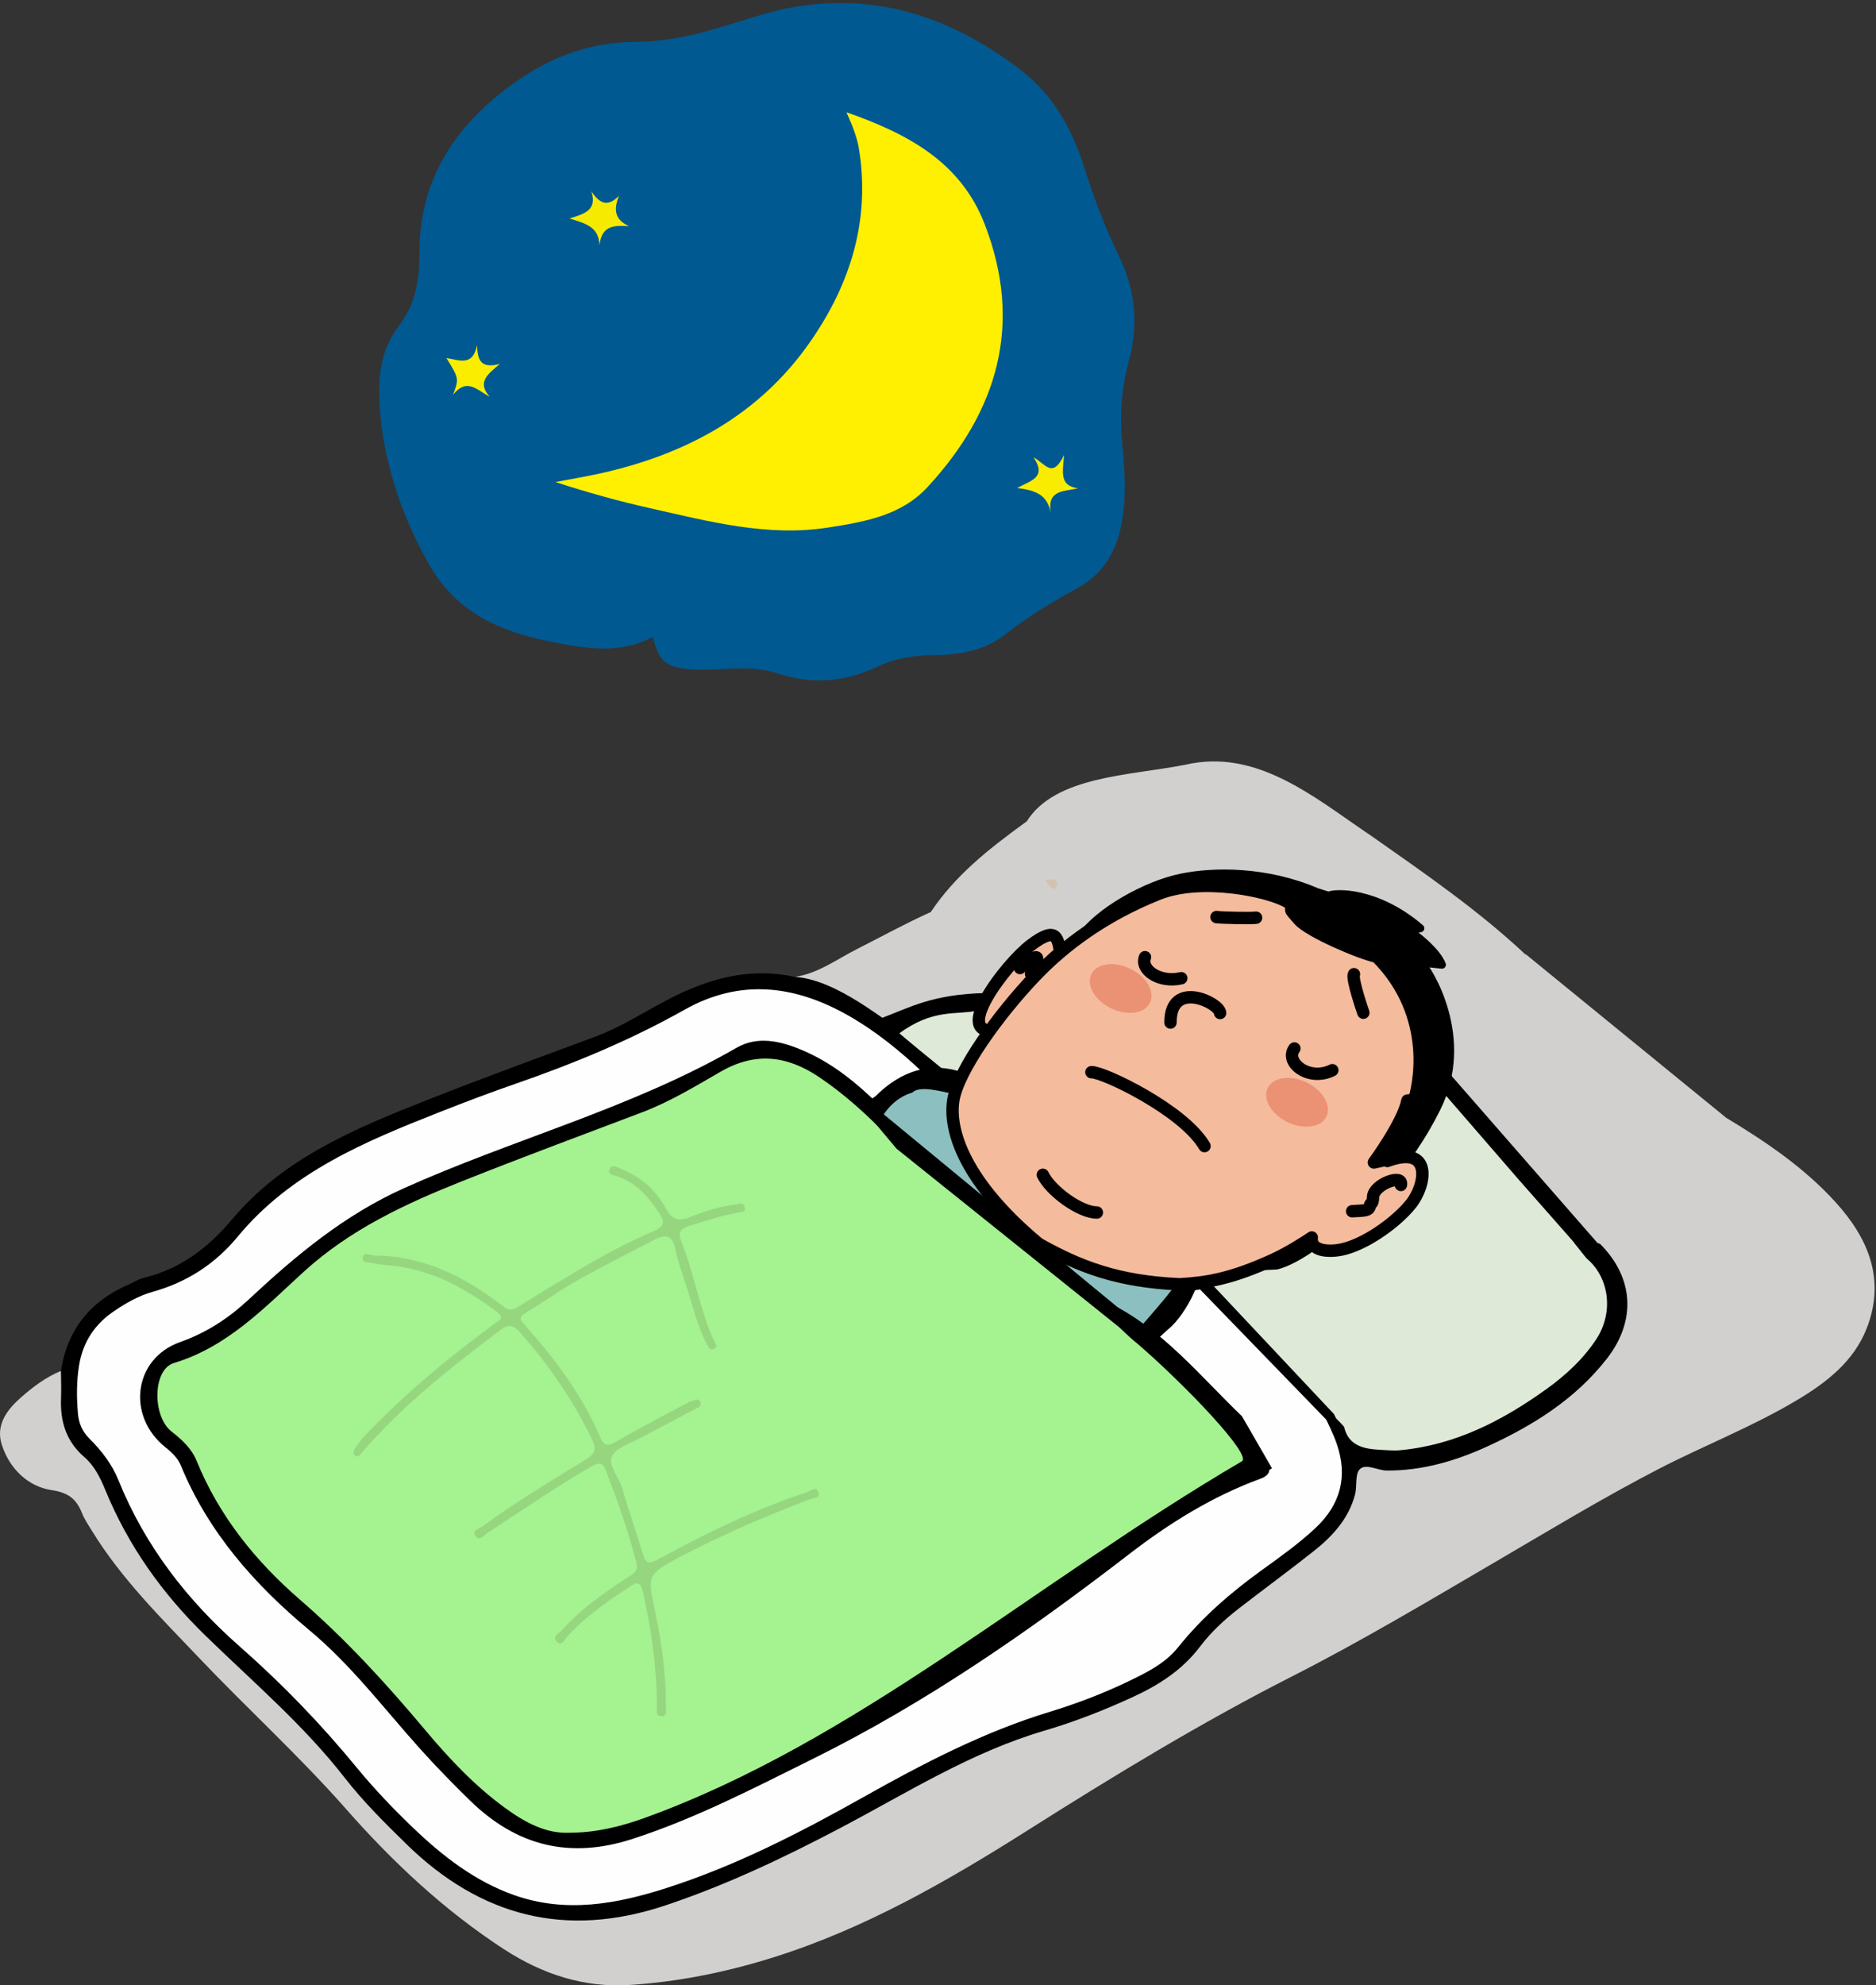 <?xml version="1.0" encoding="UTF-8" standalone="no"?>
<svg
   xmlns:dc="http://purl.org/dc/elements/1.1/"
   xmlns:cc="http://creativecommons.org/ns#"
   xmlns:rdf="http://www.w3.org/1999/02/22-rdf-syntax-ns#"
   xmlns:svg="http://www.w3.org/2000/svg"
   xmlns="http://www.w3.org/2000/svg"
   xmlns:sodipodi="http://sodipodi.sourceforge.net/DTD/sodipodi-0.dtd"
   xmlns:inkscape="http://www.inkscape.org/namespaces/inkscape"
   version="1.1"
   x="0"
   y="0"
   width="623"
   height="659"
   viewBox="0, 0, 623, 659"
   id="svg11659"
   sodipodi:docname="officeworker-sleeping.svg"
   inkscape:version="0.92.2 5c3e80d, 2017-08-06">
  <rect x="0" y="0" width="623" height="659" fill="#333333" stroke="none"/>
  <sodipodi:namedview
     pagecolor="#ffffff"
     bordercolor="#666666"
     borderopacity="1"
     objecttolerance="10"
     gridtolerance="10"
     guidetolerance="10"
     inkscape:pageopacity="0"
     inkscape:pageshadow="2"
     inkscape:window-width="1436"
     inkscape:window-height="856"
     id="namedview11661"
     showgrid="false"
     inkscape:snap-global="false"
     inkscape:zoom="0.45"
     inkscape:cx="325.65868"
     inkscape:cy="336.15235"
     inkscape:window-x="4"
     inkscape:window-y="0"
     inkscape:window-maximized="1"
     inkscape:current-layer="Layer_1" />
  <defs
     id="defs11582">
    <clipPath
       id="Clip_1">
      <path
         d="M-0,0.997 L622.539,0.997 L622.539,658.94 L-0,658.94 z"
         id="path11579" />
    </clipPath>
  </defs>
  <g
     id="Layer_1">
    <g
       id="g13131">
      <g
         id="g11588"
         clip-path="url(#Clip_1)">
        <path
           id="path11584"
           d="m 216.765,211.463 c -11.205,5.81 -22.337,3.787 -33.53,1.613 -16.932,-3.29 -31.678,-9.728 -40.726,-25.69 -6.707,-11.831 -11.595,-24.254 -14.38,-37.536 -1.403,-6.696 -2.172,-13.443 -2.194,-20.303 -0.024,-7.901 1.766,-15.214 6.606,-21.522 5.457,-7.112 6.788,-15.041 6.748,-23.876 -0.115,-25.386 12.757,-43.821 32.964,-57.673 11.61,-7.958 24.531,-12.543 38.811,-12.576 13.866,-0.032 26.769,-4.331 39.819,-8.418 32.71,-10.245 62.079,-2.403 88.493,18.071 10.385,8.049 16.712,19.404 20.62,31.805 3.206,10.173 6.93,20.092 11.604,29.645 5.518,11.277 6.56,22.869 3.251,34.935 -2.535,9.246 -3.036,18.587 -2.105,28.172 0.866,8.921 1.354,17.947 -0.515,26.871 -1.876,8.956 -6.528,15.968 -14.644,20.362 -8.349,4.52 -16.357,9.491 -23.876,15.337 -6.997,5.441 -15.456,6.777 -24.064,6.794 -6.456,0.013 -12.65,1.156 -18.41,3.88 -10.762,5.089 -21.649,5.925 -32.961,2.186 -7.456,-2.464 -15.154,-1.561 -22.795,-1.273 -1.816,0.068 -3.646,0.093 -5.456,-0.044 -8.941,-0.677 -10.932,-2.299 -13.26,-10.76"
           inkscape:connector-curvature="0"
           style="fill:#005991" />
        <path
           id="path11586"
           d="m 402.447,252.746 c -2.869,0.049 -5.805,0.395 -8.816,1.094 -18.474,3.64 -43.151,3.716 -52.668,18.801 -13.302,9.624 -23.795,18.09 -31.873,30.102 -8.337,3.746 -16.344,8.157 -24.496,12.281 -6.728,3.404 -12.903,8.098 -20.648,9.252 15.179,3.772 28.03,11.956 40.57,22.494 -0.572,-6.861 90.779,-5.951 91.398,-11.672 0.474,-4.381 -16.335,-9.802 -34.949,-15.244 0.365,0.025 0.729,0.054 1.096,0.07 18.222,2.359 34.267,10.29 49.641,19.641 -12.507,6.007 -12.981,12.37 14.182,17.969 -1.181,11.592 14.994,-7.832 12.49,3.574 27.608,85.555 36.191,16.361 95.059,88.08 -7.672,10.712 -18.255,17.964 -29.461,24.262 -15.262,8.578 -31.17,15.265 -49.367,12.766 -3.694,-0.507 -4.535,1.876 -4.918,4.783 -1.201,9.105 -6.054,16.097 -12.896,21.844 -3.951,3.318 -8.023,6.494 -12.27,9.445 -9.32,6.478 -18.672,13.127 -25.715,22.047 -8.896,11.267 -20.561,17.99 -33.732,22.111 -31.983,10.008 -61.682,24.853 -90.746,41.232 -18.328,10.329 -37.549,18.688 -57.766,24.672 -24.655,7.299 -47.65,4.816 -68.621,-11.047 -11.905,-9.006 -22.043,-19.753 -31.727,-30.99 -7.822,-9.076 -15.062,-18.761 -23.846,-26.867 -8.438,-7.788 -16.961,-15.472 -25.121,-23.562 -12.675,-12.569 -22.888,-26.785 -29.992,-43.225 -2.24,-5.184 -4.5,-10.527 -8.752,-14.441 -5.488,-5.051 -7.243,-11.285 -7.137,-18.451 0.042,-2.908 0.869,-6.022 -1.127,-8.707 -4.997,2.049 -9.261,5.27 -13.256,8.775 -4.678,4.106 -8.483,9.135 -6.396,15.689 2.532,7.956 8.716,13.906 16.492,15.08 5.892,0.889 8.352,3.102 10.236,7.844 0.79,1.987 2.065,3.79 3.191,5.633 9.713,15.897 22.928,28.888 35.621,42.242 16.06,16.897 33.342,32.618 48.775,50.129 15.574,17.672 32.58,33.621 52.436,46.543 12.888,8.386 26.735,12.859 41.895,11.871 16.232,-1.058 32.168,-4.288 47.752,-9.199 30.287,-9.546 57.52,-25.179 84.129,-42.02 28.683,-18.155 57.634,-35.783 87.941,-51.189 22.83,-11.605 44.849,-24.743 66.965,-37.672 18.081,-10.571 35.991,-21.451 54.605,-31.086 15.211,-7.874 31.25,-14.082 46.006,-22.875 9.886,-5.891 18.955,-12.865 23.266,-23.863 6.348,-16.194 0.63,-29.889 -10.41,-42.008 -10.419,-11.437 -23.077,-19.987 -36.213,-27.908 l -66.521,-54.252 c -0.013,0.01 -0.123,0.032 -0.156,0.045 -15.639,-14.675 -33.677,-27.077 -51.113,-39.324 -16.171,-10.819 -32.952,-25.109 -53.035,-24.768 z"
           style="fill:#d2d0ce;fill-opacity:1"
           inkscape:connector-curvature="0" />
      </g>
      <path
         sodipodi:nodetypes="cccscccccccccccccccccccccccccccccccccccccccccccc"
         inkscape:connector-curvature="0"
         id="path11590"
         d="m 252.84,323.07 c -10.879,0.03 -21.12,3.56 -31.137,8.777 -7.941,4.137 -15.478,9.07 -23.936,12.221 -18.515,6.897 -37.102,13.615 -55.471,20.885 -23.996,9.497 -47.95,19.241 -65.23,39.799 -7.871,9.365 -17.172,16.478 -29.314,19.4 -1.744,0.42 -3.332,1.476 -5.008,2.201 -12.699,5.496 -20.369,14.929 -22.506,28.705 0.019,2.99 0.158,5.985 0.033,8.969 -0.324,7.719 1.649,14.386 7.756,19.645 3.316,2.856 5.287,6.861 6.93,10.865 7.574,18.468 18.903,34.379 33.113,48.227 15.843,15.439 32.75,29.794 46.438,47.381 6.13,7.876 13.252,14.926 20.406,21.922 24.66,24.114 52.993,31.458 86.139,20.373 20.288,-6.784 39.436,-15.888 58.268,-25.809 22.031,-11.607 43.173,-25.006 67.383,-32.123 10.19,-2.996 20.12,-6.879 29.791,-11.352 8.568,-3.964 16.255,-8.956 22.07,-16.658 3.611,-4.783 8.062,-8.883 12.814,-12.566 8.29,-6.425 16.76,-12.62 24.979,-19.133 6.211,-4.921 11.493,-10.713 13.615,-18.635 0.764,-2.851 -0.064,-6.927 1.637,-8.523 2.083,-1.953 5.856,0.475 8.984,0.486 11.749,0.042 22.69,-3.148 33.223,-7.959 15.295,-6.986 29.382,-15.775 39.857,-29.248 9.861,-12.683 8.793,-26.978 -2.332,-38.045 l -7.393,-2.311 -7.92,14.641 -1.937,27.125 -32.292,16.146 -44.564,-0.646 -26.48,15.5 -2.582,3.875 -59.418,32.293 -21.312,1.291 -5.812,-31.646 54.25,-34.229 15.5,-23.896 -13.562,-9.688 -49.084,-40.689 -14.854,-21.312 -14.209,-5.166 16.791,3.229 0.826,0.33 c -4.425,-4.817 -8.45,-8.374 -12.75,-11.467 -10.603,-7.512 -26.867,-21.179 -40.592,-21.979 -3.784,-0.835 -7.481,-1.215 -11.107,-1.205 z" />
      <path
         id="path11594"
         d="m 281.104,37.262 c 20.446,7.162 37.906,16.521 45.885,37.111 12.829,33.104 4.447,61.98 -18.949,87.287 -8.788,9.505 -20.878,11.559 -33.016,13.446 -20.32,3.159 -39.665,-2.055 -59.106,-6.41 -10.522,-2.358 -20.925,-5.252 -31.458,-8.691 5.109,-0.98 10.25,-1.822 15.323,-2.963 28.209,-6.344 52.385,-19.352 69.245,-43.544 13.492,-19.357 20.128,-40.704 16.143,-64.552 -0.326,-1.95 -0.969,-3.86 -1.608,-5.74 -0.563,-1.653 -1.327,-3.237 -2.459,-5.944"
         inkscape:connector-curvature="0"
         style="fill:#fef000" />
      <path
         id="path11596"
         d="m 196.356,63.486 c 2.753,3.994 5.369,5.509 9.224,1.457 -1.833,4.515 -1.567,7.968 3.346,10.144 -4.759,-0.286 -9.099,-0.45 -9.835,6.311 -0.261,-6.242 -4.756,-7.24 -9.995,-8.876 5.006,-1.529 9.333,-2.765 7.26,-9.036"
         inkscape:connector-curvature="0"
         style="fill:#f6ea00" />
      <path
         id="path11598"
         d="m 150.438,131.037 c 2.008,-5.338 2.008,-5.338 -2.176,-12.204 4.088,0.635 8.722,2.977 10.156,-4.211 0.203,4.713 1.048,7.894 7.586,6.169 -4.169,3.525 -7.65,6.12 -3.366,10.914 -4.273,-2.215 -7.484,-6.465 -12.2,-0.668"
         inkscape:connector-curvature="0"
         style="fill:#faed00" />
      <path
         id="path11600"
         d="m 337.772,161.979 c 4.625,-2.534 9.964,-3.43 5.465,-10.163 3.846,1.989 6.221,7.387 10.146,-0.805 -0.49,5.976 -1.572,10.177 4.568,11.066 -4.636,1.174 -10.247,0.352 -9.021,8.165 -1.098,-6.184 -5.248,-7.492 -11.158,-8.263"
         inkscape:connector-curvature="0"
         style="fill:#f9ec00" />
      <path
         sodipodi:nodetypes="cccccccccccccccccsccccccccccccccccccccccccsccccc"
         id="path11606"
         d="m 336.08,405.366 c -15.798,-11.238 -29.886,-24.418 -43.61,-38.047 -7.696,-7.644 -16.044,-14.536 -26.205,-18.801 -7.131,-2.993 -14.691,-4.744 -21.69,-0.712 -34.927,20.116 -74.036,30.244 -110.519,46.643 -19.674,8.843 -35.793,22.271 -51.265,36.713 -6.78,6.328 -14.061,11.157 -22.952,14.305 -15.524,5.496 -17.905,24.604 -4.854,34.971 2.114,1.679 4.056,3.536 5.093,6.054 9.121,22.149 24.486,39.51 42.583,54.553 13.831,11.498 24.582,25.734 36.444,38.992 5.444,6.084 11.133,11.914 16.978,17.615 15.478,15.099 33.092,19.514 53.986,12.74 20.995,-6.808 40.376,-16.912 60.026,-26.646 37.619,-18.635 71.811,-42.405 104.952,-67.933 13.317,-10.258 27.61,-19.148 43.546,-24.986 4.014,-1.471 3.246,-3.777 1.614,-6.618 -2.105,-3.663 -23.454,-25.037 -35.712,-40.475 -6.803,-8.568 -9.652,-15.066 -7.608,-16.271 4.153,-2.449 8.436,-4.694 12.464,-7.331 2.359,-1.546 49.242,46.704 50.194,48.996 1.399,3.368 3.157,6.604 4.349,10.039 3.773,10.877 1.324,20.254 -7.123,28.121 -5.628,5.241 -11.887,9.659 -18.091,14.148 -10.162,7.354 -19.554,15.496 -27.436,25.343 -4.261,5.322 -10.316,8.323 -16.314,11.219 -8.538,4.122 -17.4,7.49 -26.455,10.254 -21.771,6.644 -41.768,17.036 -61.514,28.136 -21.008,11.81 -42.444,22.855 -65.49,30.265 -16.695,5.368 -33.626,8.5 -50.882,2.344 -12.968,-4.626 -23.568,-12.874 -33.377,-22.262 -6.624,-6.339 -12.956,-12.973 -18.773,-20.05 -11.864,-14.437 -24.757,-27.79 -38.818,-40.153 -17.432,-15.327 -31.47,-33.391 -40.26,-55.156 -2.157,-5.341 -5.607,-9.82 -9.644,-13.825 -2.39,-2.371 -3.549,-5.068 -3.837,-8.383 -0.463,-5.34 -0.469,-10.666 0.379,-15.939 1.224,-7.609 5.119,-13.624 11.519,-17.961 4.01,-2.717 8.252,-5.163 12.882,-6.461 11.393,-3.194 20.747,-9.215 28.296,-18.346 17.669,-21.369 42.297,-31.576 67.132,-41.357 8.348,-3.287 16.744,-6.472 25.221,-9.404 19.352,-6.692 38.173,-14.502 56.065,-24.566 18.292,-10.289 36.385,-8.182 54.117,1.83 9.345,5.277 17.568,12.001 25.321,19.355 1.238,1.174 2.123,2.477 2.698,4.104 5.797,16.4 15.343,30.508 26.723,43.483 0.392,0.533 0.341,1.021 -0.153,1.461"
         inkscape:connector-curvature="0"
         style="fill:#fefefe" />
      <path
         sodipodi:nodetypes="cccccccssc"
         inkscape:connector-curvature="0"
         style="fill:#dee9d7;fill-opacity:1"
         id="path11612"
         d="M 405.049,306.471 C 415.449,272.229 525.264,416.337 526.982,417.782 c 7.489,6.301 8.944,17.904 3.136,26.733 -4.354,6.619 -10.112,11.923 -16.493,16.512 -14.615,10.51 -30.286,18.607 -48.577,20.342 -2.292,0.218 -4.636,-0.029 -6.952,-0.146 -5.374,-0.271 -10.329,-1.456 -11.711,-7.526 -0.133,-0.584 -6.988,-6.956 -15.089,-15.225 -8.701,-8.881 -18.299,-20.54 -31.675,-32.099 C 354.852,387.686 295.035,341.157 295.697,340.089" />
      <path
         id="path11620"
         d="m 363.371,424.9 c 8.466,4.056 17.096,7.664 26.824,9.556 -2.205,3.318 -4.192,6.308 -6.39,9.617 -7.306,-6.118 -14.466,-12.113 -21.625,-18.108 -0.133,-0.948 0.072,-1.518 1.191,-1.065"
         inkscape:connector-curvature="0"
         style="fill:#fbfbfa" />
      <path
         id="path11624"
         d="m 336.08,405.366 c 0.051,-0.487 0.102,-0.974 0.153,-1.461 1.296,1.173 2.591,2.346 4.512,4.085 -2.676,-0.077 -3.658,-1.371 -4.665,-2.624"
         inkscape:connector-curvature="0"
         style="fill:#ded7d5" />
      <path
         id="path11626"
         d="m 342.28,410.133 c 1.701,0.098 2.669,1.077 3.536,2.521 -2.062,0.192 -2.724,-1.312 -3.536,-2.521"
         inkscape:connector-curvature="0"
         style="fill:#917f73" />
      <path
         id="path11628"
         d="m 363.371,424.9 c -0.397,0.355 -0.794,0.71 -1.191,1.065 -1.347,-0.561 -2.507,-1.331 -3.41,-3.131 2.159,-0.108 3.395,0.942 4.601,2.066"
         inkscape:connector-curvature="0"
         style="fill:#ddd9d6" />
      <path
         inkscape:connector-curvature="0"
         id="path12997"
         d="m 289.984,366.433 20.021,-9.688 10.979,3.229 73.626,47.792 -0.646,24.542 -31.646,36.167 -81.376,-83.314 z"
         style="fill:#8cc0c0;fill-opacity:1;stroke:none;stroke-width:1px;stroke-linecap:butt;stroke-linejoin:miter;stroke-opacity:1" />
      <path
         id="path11630"
         d="m 347.15,292.051 c 0.318,-0.044 0.635,-0.04 0.952,0.012 1.766,-0.55 2.897,-0.048 3.151,1.905 -0.402,0.4 -0.804,0.8 -1.206,1.201 -1.42,-0.618 -2.244,-1.789 -2.897,-3.118"
         inkscape:connector-curvature="0"
         style="fill:#d2c2b0" />
      <path
         sodipodi:nodetypes="ccccccc"
         inkscape:connector-curvature="0"
         id="path11672"
         d="m 412.048,470.414 9.688,16.792 v 0 l -6.458,3.875 -20.667,-27.771 c -13.447,-10.742 -18.929,-16.009 -26.48,-30.355 17.51,8.51 30.051,24.147 43.917,37.459 z"
         style="fill:#000000;fill-opacity:1;stroke:#000000;stroke-width:1px;stroke-linecap:butt;stroke-linejoin:miter;stroke-opacity:1" />
      <g
         transform="translate(679.338,283.345)"
         id="Layer_1-7">
        <path
           sodipodi:nodetypes="cccccccccccccccc"
           inkscape:connector-curvature="0"
           id="path12992"
           d="m -359,73.4 c -10.972,-4.154 -20.926,-0.88 -29.314,7.555 -11.072,6.985 -17.891,17.771 -27.071,26.627 -5.378,8.071 -2.639,18.879 -2.527,28.071 4.783,9.769 13.96,18.498 23.478,24.171 9.725,9.307 24.639,8.084 36.459,13.185 13.386,-0.865 26.461,3.166 39.594,2.444 10.98,-4.634 17.866,-9.607 26.705,-18.008 5.536,-4.15 14.727,-21.39 6.365,-18.822 -5.42,8.954 -13.337,16.257 -19.449,24.555 -8.501,3.949 -17.551,9.073 -27.145,7.09 -10.022,0.045 -18.984,-3.851 -27.943,-7.857 -11.766,-4.329 -24.285,-9.967 -31.658,-20.527 -3.302,-10.911 -1.444,-22.968 -1.253,-34.325 1.08,-10.817 4.524,-25.146 16.188,-28.711 5.422,-5.035 27.395,8.271 17.569,-5.447 z"
           style="fill:#000000;fill-opacity:1;stroke:#000000;stroke-width:1px;stroke-linecap:butt;stroke-linejoin:miter;stroke-opacity:1" />
        <g
           id="g12990">
          <path
             id="path1060"
             d="m -327.106,33.9 c -0.858,-5.791 -1.15,-10.132 -9.804,-3.599 -8.652,6.534 -26.766,30.705 -11.387,28.258"
             inkscape:connector-curvature="0"
             style="fill:#f4bb9d;stroke-width:2.179" />
          <path
             id="path1062"
             d="m -327.106,33.9 c -0.858,-5.791 -1.15,-10.132 -9.804,-3.599 -8.652,6.534 -26.766,30.705 -11.387,28.258"
             inkscape:connector-curvature="0"
             style="fill-opacity:0;stroke:#000000;stroke-width:4.114;stroke-linecap:round;stroke-linejoin:round;stroke-miterlimit:4;stroke-dasharray:none;stroke-opacity:1" />
          <path
             id="path1064"
             d="m -320.308,27.547 c 5.853,-8.337 21.403,-17.175 33.307,-19.618 10.692,-2.196 28.107,-2.414 44.913,4.789 l 3.991,1.261 c 1.674,-1.092 15.73,-1.846 30.455,10.794 0,0 -2.308,0.364 -3.987,0.551 3.364,2.346 9.463,7.219 11.154,11.56 l -6.926,-0.709 c 2.318,2.347 16.833,24.828 5.175,48.314 -9.805,19.749 -22.779,31.359 -26.547,34.263 -3.768,2.904 -16.741,15.42 -26.595,17.975 0,0 -9.228,0.564 -11.12,0.205 L -320.308,27.547"
             inkscape:connector-curvature="0"
             style="fill:#1a1919;stroke-width:2.179" />
          <path
             id="path1066"
             d="m -320.308,27.547 c 5.853,-8.337 21.403,-17.175 33.307,-19.618 10.692,-2.196 28.107,-2.414 44.913,4.789 l 3.991,1.261 c 1.674,-1.092 15.73,-1.846 30.455,10.794 0,0 -2.308,0.364 -3.987,0.551 3.364,2.346 9.463,7.219 11.154,11.56 l -6.926,-0.709 c 2.318,2.347 16.833,24.828 5.175,48.314 -9.805,19.749 -22.779,31.359 -26.547,34.263 -3.768,2.904 -16.741,15.42 -26.595,17.975 0,0 -9.228,0.564 -11.12,0.205 z"
             inkscape:connector-curvature="0"
             style="fill-opacity:1;stroke:#000000;stroke-width:2.614;stroke-linecap:round;stroke-linejoin:round;fill:#000000;stroke-opacity:1" />
          <path
             id="path1068"
             d="m -218.61,102.019 c 15.09,-5.583 12.892,7.937 7.874,14.221 -5.018,6.287 -15.624,13.791 -23.456,15.254 -3.912,0.734 -10.07,0.506 -9.523,-4.082 -1.731,1.235 -7.82,5.085 -12.568,7.267 -14.397,6.616 -22.635,7.772 -31.309,8.273 -20.426,-0.921 -33.029,-5.722 -46.757,-13.411 -24.478,-20.352 -30.046,-37.584 -28.396,-47.724 1.599,-9.824 15.026,-28.509 27.301,-41.324 9.576,-10.002 22.672,-19.865 40.764,-27.116 14.529,-5.823 37.484,-0.804 43.089,2.803 l 2.242,0.961 c -1.672,1.692 -1.953,0.971 1.414,4.825 3.368,3.852 20.175,11.056 25.771,12.25 19.921,19.986 13.558,44.375 12.447,47.513 l -2.238,0.247 c -1.374,7.243 -11.13,20.537 -11.13,20.537 l 5.592,-1.218"
             inkscape:connector-curvature="0"
             style="fill:#f4bb9d;stroke-width:2.179" />
          <path
             id="path1070"
             d="m -218.61,102.019 c 15.09,-5.583 12.892,7.937 7.874,14.221 -5.018,6.287 -15.624,13.791 -23.456,15.254 -3.912,0.734 -10.07,0.506 -9.523,-4.082 -1.731,1.235 -7.82,5.085 -12.568,7.267 -14.397,6.616 -22.635,7.772 -31.309,8.273 -20.426,-0.921 -33.029,-5.722 -46.757,-13.411 -24.478,-20.352 -30.046,-37.584 -28.396,-47.724 1.599,-9.824 15.026,-28.509 27.301,-41.324 9.576,-10.002 22.672,-19.865 40.764,-27.116 14.529,-5.823 37.484,-0.804 43.089,2.803 l 2.242,0.961 c -1.672,1.692 -1.953,0.971 1.414,4.825 3.368,3.852 20.175,11.056 25.771,12.25 19.921,19.986 13.558,44.375 12.447,47.513 l -2.238,0.247 c -1.374,7.243 -11.13,20.537 -11.13,20.537 l 5.592,-1.218 m -81.604,-66.914 c -1.667,4.108 4.78,8.678 12.048,6.974 m 37.557,23.326 c -3.345,4.593 4.789,11.091 12.609,7.214 m -25.324,-50.625 c -2.238,0.247 -11.19,0.026 -13.15,-0.213 m 45.655,18.968 c -0.835,1.45 3.114,12.784 3.114,12.784 m -90.304,19.74 c 3.638,-0.249 30.53,12.483 37.558,24.533 m -53.685,9.53 c 2.533,5.302 12.345,12.52 17.939,12.509 m 84.769,-0.423 c 3.633,-0.25 5.595,-0.013 5.87,-1.7 0.273,-1.693 0.885,0.264 1.107,-3.141 0.268,-4.104 10.051,-7.745 9.222,-3.881"
             inkscape:connector-curvature="0"
             style="fill-opacity:0;stroke:#000000;stroke-width:4.114;stroke-linecap:round;stroke-linejoin:round;stroke-miterlimit:4;stroke-dasharray:none;stroke-opacity:1" />
          <path
             id="path1072"
             d="m -239.595,88.367 c -2.697,3.099 -8.913,2.999 -13.888,-0.22 -4.973,-3.223 -6.819,-8.344 -4.123,-11.441 2.699,-3.098 8.916,-3 13.888,0.22 4.972,3.22 6.818,8.341 4.123,11.441"
             inkscape:connector-curvature="0"
             style="fill:#eb9174;stroke-width:2.179" />
          <path
             id="path1074"
             d="m -298.173,50.606 c -2.699,3.098 -8.915,2.998 -13.89,-0.221 -4.972,-3.22 -6.817,-8.343 -4.123,-11.441 2.697,-3.099 8.916,-3 13.888,0.22 4.974,3.221 6.82,8.342 4.126,11.442"
             inkscape:connector-curvature="0"
             style="fill:#eb9174;stroke-width:2.179" />
          <path
             id="path1076"
             d="m -340.602,37.972 c 3.134,-2.417 8.707,-7.548 3.671,1.949"
             inkscape:connector-curvature="0"
             style="fill:#f4bb9d;stroke-width:2.179" />
          <path
             id="path1078"
             d="m -340.602,37.972 c 3.134,-2.417 8.707,-7.548 3.671,1.949"
             inkscape:connector-curvature="0"
             style="fill-opacity:0;stroke:#000000;stroke-width:4.114;stroke-linecap:round;stroke-linejoin:round;stroke-miterlimit:4;stroke-dasharray:none;stroke-opacity:1" />
          <path
             id="path1084"
             d="m -274.145,52.908 c -0.144,-3.383 -16.533,-11.312 -16.493,3.167"
             inkscape:connector-curvature="0"
             style="fill-opacity:0;stroke:#000000;stroke-width:4.114;stroke-linecap:round;stroke-linejoin:round;stroke-miterlimit:4;stroke-dasharray:none;stroke-opacity:1"
             sodipodi:nodetypes="cc" />
        </g>
      </g>
      <path
         sodipodi:nodetypes="cccccccccccccsccccc"
         style="fill:#a5f290;fill-opacity:1"
         inkscape:connector-curvature="0"
         id="path11602"
         d="m 189.36,608.342 c -7.902,0.43 -14.878,-3.335 -21.453,-8.098 -10.196,-7.383 -18.755,-16.513 -26.785,-26.082 -12.863,-15.327 -26.292,-30.011 -41.477,-43.15 -14.738,-12.753 -26.857,-27.725 -34.322,-46.046 -1.682,-4.127 -4.825,-7.043 -8.317,-9.755 -6.491,-5.043 -6.37,-20.631 0.729,-22.774 17.928,-5.413 30.133,-18.459 43.193,-30.354 15.348,-13.98 33.675,-22.515 52.583,-30.029 19.78,-7.861 39.733,-15.29 59.646,-22.815 9.243,-3.492 17.664,-8.615 26.135,-13.503 11.57,-6.677 22.08,-5.352 32.699,1.768 8.501,5.7 15.966,12.562 23.063,19.843 6.615,6.786 14.318,12.001 21.571,18.017 13.371,11.09 28.156,20.751 41.571,31.788 6.945,5.713 12.436,13.167 19.455,18.789 15.696,13.472 38.584,37.411 34.699,39.144 -68.97,40.439 -127.842,92.923 -198.536,118.444 -7.708,2.721 -15.598,4.765 -24.454,4.814" />
      <path
         style="fill:#96d67f;fill-opacity:1"
         id="path11638"
         d="m 124.294,416.78 c 15.449,-0.101 29.803,6.679 42.792,16.83 2.007,1.568 3.245,1.269 5.229,0.034 8.881,-5.532 17.8,-11.02 26.904,-16.174 5.898,-3.339 12.049,-6.277 18.262,-8.995 3.254,-1.423 3.257,-2.981 1.595,-5.542 -3.594,-5.539 -7.746,-10.387 -14.299,-12.551 -1.157,-0.382 -3.151,-0.535 -2.236,-2.423 0.803,-1.657 2.378,-0.47 3.523,-0.024 6.596,2.568 11.694,6.974 15.034,13.176 1.934,3.592 4.186,4.495 8.018,2.9 4.896,-2.038 10.004,-3.533 15.313,-4.248 1.209,-0.163 2.359,-0.732 2.822,0.871 0.582,2.016 -1.41,1.699 -2.197,1.849 -5.559,1.063 -10.918,2.767 -16.295,4.482 -2.815,0.898 -3.71,2.109 -2.553,4.978 4.352,10.788 6.046,22.459 10.909,33.087 0.382,0.835 1.348,1.91 0.177,2.627 -1.416,0.867 -2.053,-0.454 -2.582,-1.488 -2.814,-5.506 -4.35,-11.471 -6.162,-17.335 -1.471,-4.758 -3.301,-9.441 -4.313,-14.295 -1.028,-4.934 -3.532,-4.797 -7.037,-2.967 -8.406,4.388 -16.902,8.619 -25.163,13.265 -5.926,3.332 -11.469,7.34 -17.314,10.827 -2.215,1.322 -2.289,2.102 -0.574,4.015 10.233,11.419 19.357,23.6 25.384,37.865 0.897,2.122 2.253,2.621 4.727,1.179 7.753,-4.521 15.754,-8.617 23.664,-12.867 0.579,-0.311 1.18,-0.631 1.811,-0.784 1.038,-0.251 2.372,-1.179 2.924,0.548 0.421,1.32 -0.927,1.592 -1.732,2.024 -5.865,3.141 -11.78,6.19 -17.626,9.366 -3.496,1.9 -8.229,3.203 -9.96,6.191 -1.704,2.94 2.109,6.865 3.181,10.476 2.172,7.321 4.641,14.554 6.883,21.856 0.891,2.901 1.531,4.024 5.057,2.107 15.934,-8.662 32.22,-16.647 49.507,-22.332 1.124,-0.369 3.044,-2.201 3.811,-0.052 0.762,2.139 -1.833,1.993 -2.991,2.436 -13.984,5.353 -27.731,11.228 -41.047,18.092 -0.74,0.381 -1.499,0.727 -2.227,1.131 -10.616,5.887 -10.522,5.869 -7.998,17.875 2.183,10.387 3.708,20.875 3.582,31.529 -0.015,1.289 0.735,3.511 -1.665,3.339 -1.817,-0.131 -1.253,-2.077 -1.26,-3.295 -0.074,-12.814 -1.832,-25.395 -4.668,-37.885 -0.831,-3.661 -2.044,-3.371 -4.521,-1.727 -7.351,4.878 -14.608,9.844 -20.588,16.454 -0.838,0.927 -1.812,3.305 -3.394,1.815 -1.88,-1.772 0.661,-2.829 1.621,-3.904 6.483,-7.259 14.388,-12.785 22.525,-17.967 1.907,-1.214 2.798,-1.999 2.143,-4.579 -2.622,-10.33 -6.191,-20.32 -10.001,-30.247 -1.124,-2.927 -2.222,-3.083 -5.016,-1.474 -11.825,6.809 -23.023,14.566 -34.427,22.013 -1.23,0.804 -2.777,2.972 -4.092,0.807 -1.054,-1.738 1.487,-2.267 2.518,-3.027 10.964,-8.089 22.68,-15.04 34.257,-22.186 3.03,-1.871 3.694,-3.34 2.067,-6.699 -6.354,-13.115 -14.513,-24.951 -24.176,-35.804 -1.845,-2.071 -3.626,-2.471 -6.029,-0.654 -16.563,12.531 -32.916,25.289 -46.484,41.194 -0.566,0.664 -1.07,1.379 -1.983,0.628 -0.794,-0.653 -0.627,-1.463 -0.086,-2.207 0.975,-1.342 1.851,-2.784 2.983,-3.981 12.477,-13.194 26.311,-24.84 40.875,-35.645 1.064,-0.79 2.028,-1.761 3.185,-2.37 2.54,-1.339 1.376,-2.543 -0.074,-3.621 -10.672,-7.931 -22.061,-14.192 -35.682,-15.267 -2.303,-0.181 -4.583,-0.666 -6.877,-0.981 -1.067,-0.147 -2.095,-0.425 -1.793,-1.764 0.312,-1.376 1.432,-1.062 3.839,-0.505"
         inkscape:connector-curvature="0" />
      <path
         sodipodi:nodetypes="cccccccc"
         inkscape:connector-curvature="0"
         id="path12999"
         d="m 284.171,365.141 13.563,16.146 81.376,65.23 31,30.355 -32.292,-37.459 -84.606,-69.751 -4.834,-2.296 z"
         style="fill:#000000;fill-opacity:1;stroke:none;stroke-width:1px;stroke-linecap:butt;stroke-linejoin:miter;stroke-opacity:1" />
      <path
         sodipodi:nodetypes="ccccc"
         inkscape:connector-curvature="0"
         id="path13008"
         d="m 292.567,338.016 c 9.588,-3.614 17.129,-8.046 34.876,-8.396 l -2.583,5.813 c -7.489,1.581 -14.961,-0.786 -26.48,7.75 z"
         style="fill:#000000;fill-opacity:1;stroke:none;stroke-width:1px;stroke-linecap:butt;stroke-linejoin:miter;stroke-opacity:1" />
      <path
         sodipodi:nodetypes="ccccccc"
         inkscape:connector-curvature="0"
         id="path13010"
         d="m 481.154,356.099 53.605,61.355 0.646,8.396 -11.222,-11.787 -19.779,-22.443 -25.188,-29.063 z"
         style="fill:#000000;fill-opacity:1;stroke:none;stroke-width:1px;stroke-linecap:butt;stroke-linejoin:miter;stroke-opacity:1" />
      <path
         sodipodi:nodetypes="ccccccc"
         inkscape:connector-curvature="0"
         id="path13012"
         d="m 398.515,427.99 42.263,43.591 7.081,7.745 -4.868,-9.957 -42.042,-44.697 -3.983,1.77 c 1.18,0.64 -14.759,4.452 1.549,1.549 z"
         style="fill:#000000;fill-opacity:1;stroke:none;stroke-width:1px;stroke-linecap:butt;stroke-linejoin:miter;stroke-opacity:1" />
    </g>
  </g>
</svg>
